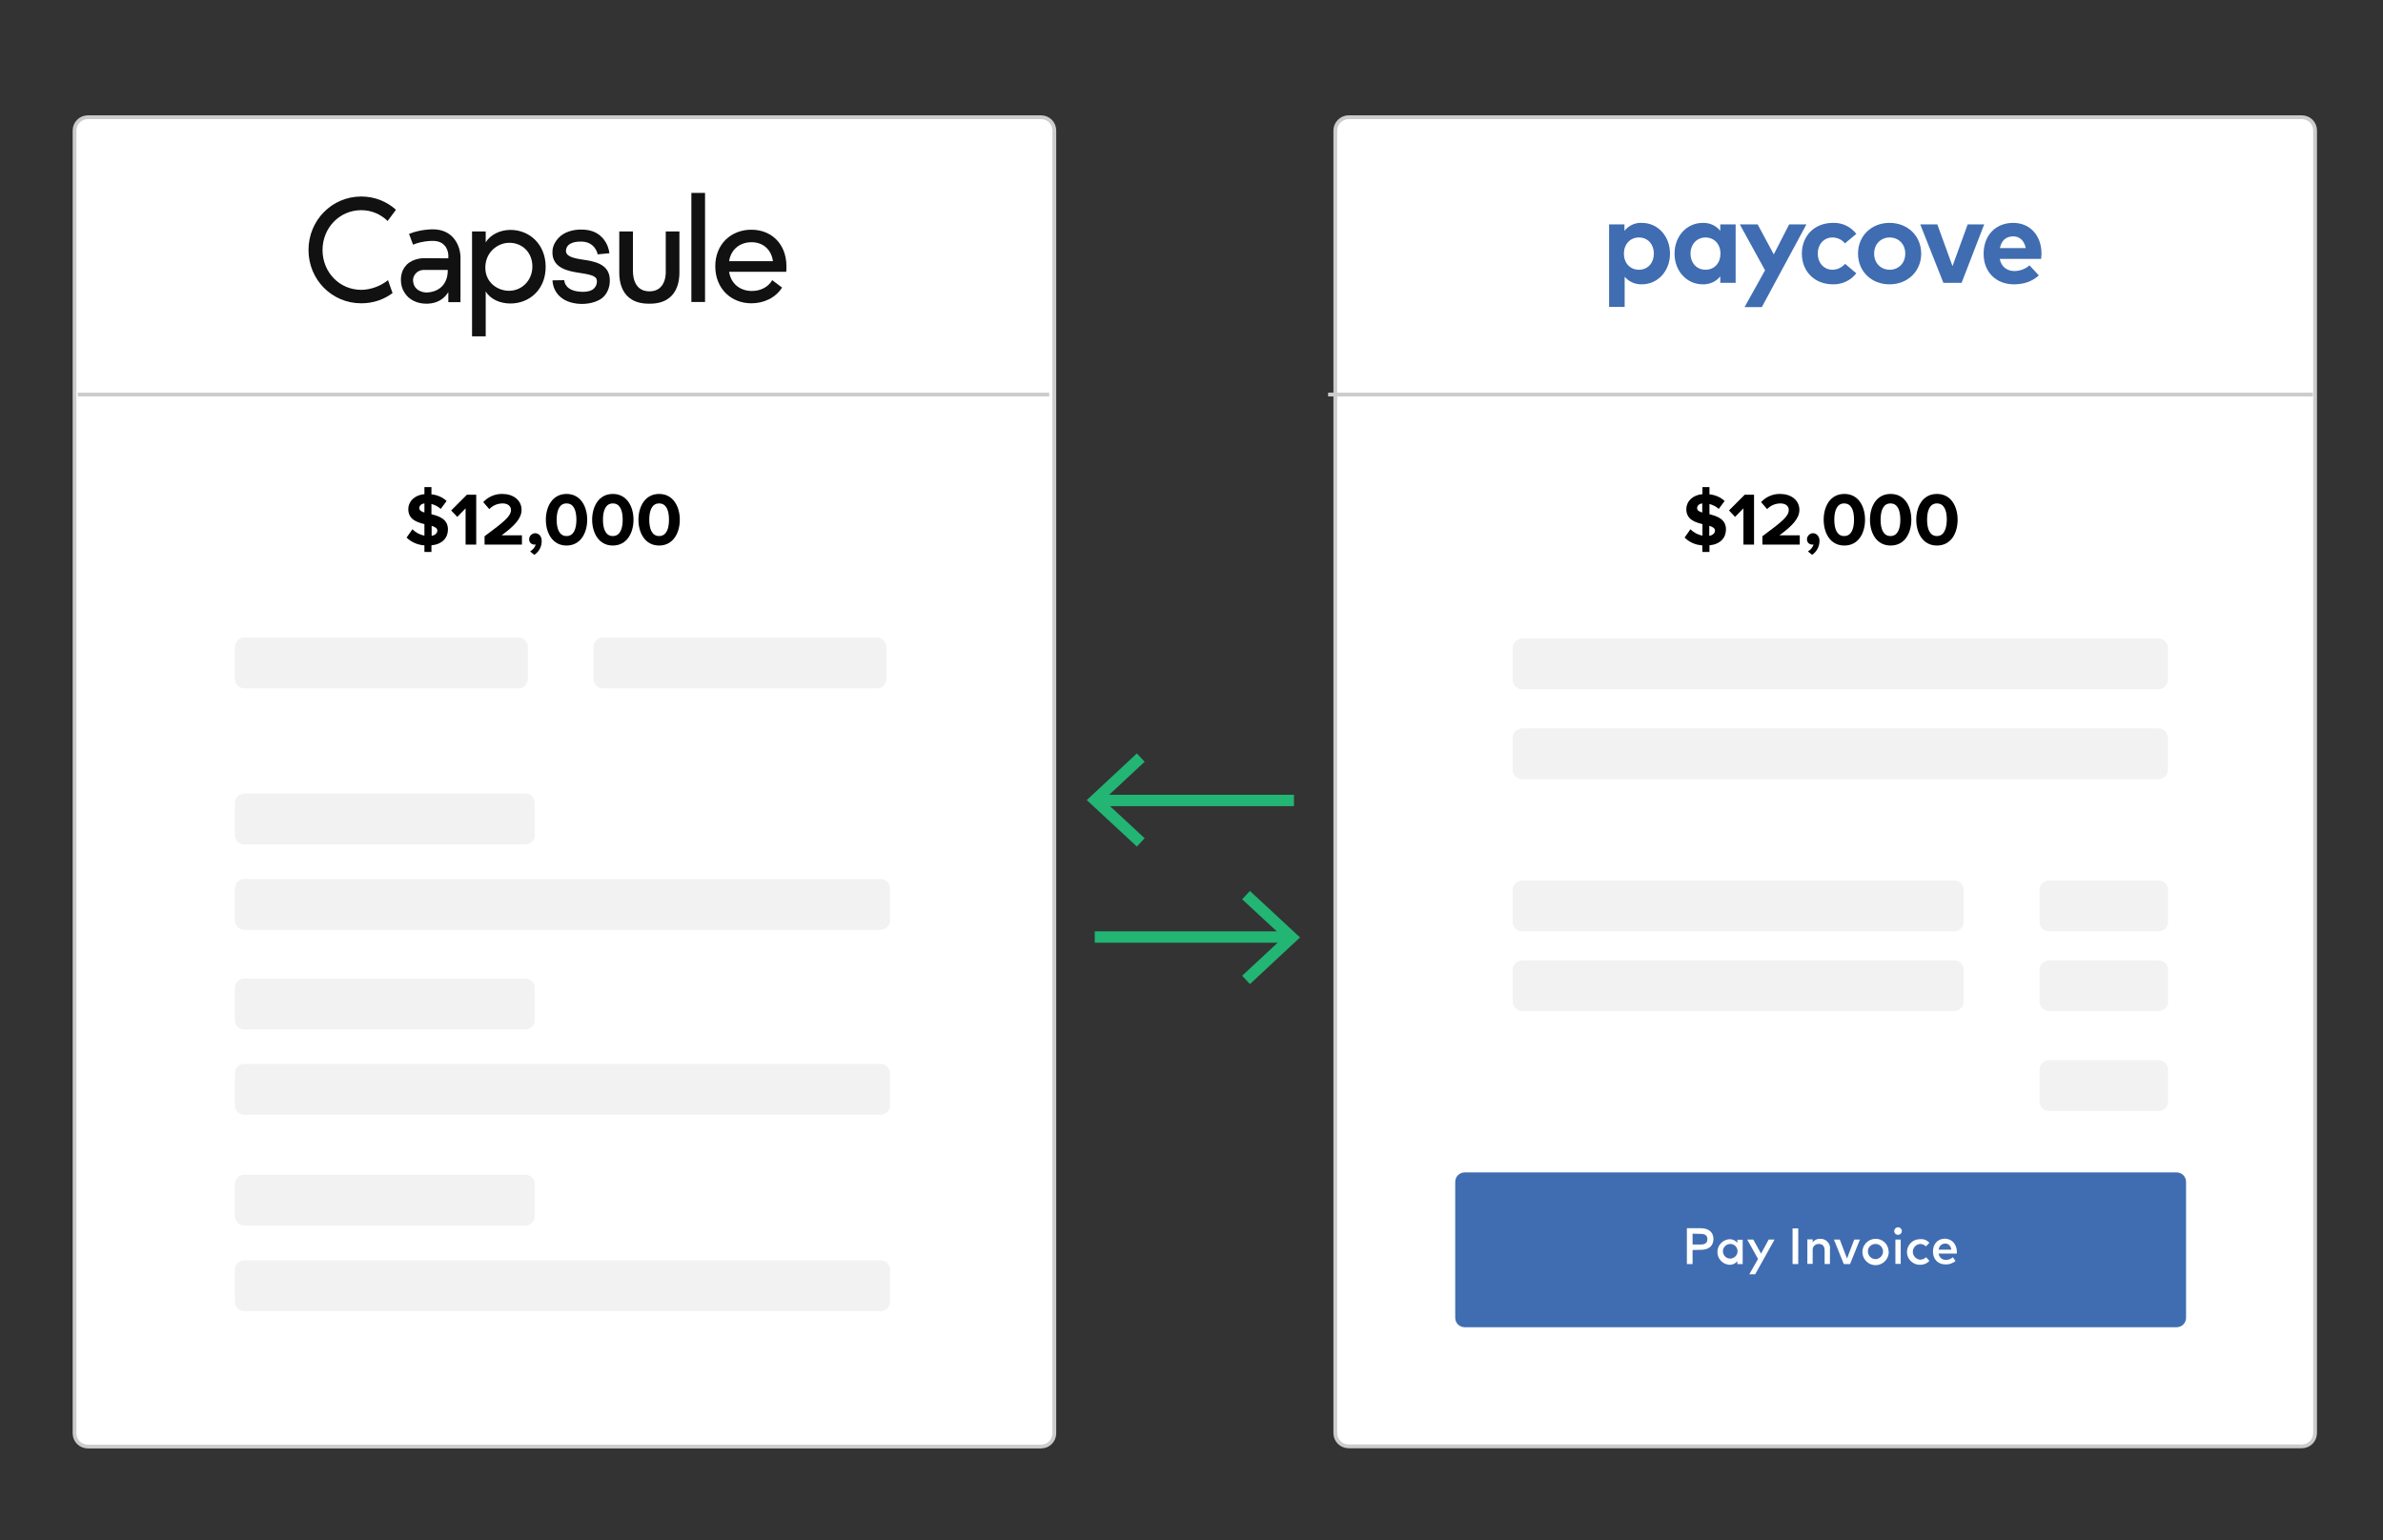 <?xml version="1.0" encoding="utf-8"?>
<!-- Generator: Adobe Illustrator 26.0.3, SVG Export Plug-In . SVG Version: 6.00 Build 0)  -->
<svg version="1.1" id="Layer_1" xmlns="http://www.w3.org/2000/svg" xmlns:xlink="http://www.w3.org/1999/xlink" x="0px" y="0px"
	 viewBox="0 0 1256 812" style="enable-background:new 0 0 1256 812;" xml:space="preserve">
<rect x="0" y="0" width="1256" height="812" fill="#333333" stroke="none"/>
<style type="text/css">
	.st0{fill:#FFFFFF;}
	.st1{fill:none;stroke:#CCCCCC;stroke-width:2;stroke-miterlimit:10;}
	.st2{fill:#406DB1;}
	.st3{fill:#F2F2F2;}
	.st4{fill:none;stroke:#22B573;stroke-width:6;stroke-miterlimit:10;}
	.st5{fill:#22B573;}
	.st6{fill-rule:evenodd;clip-rule:evenodd;fill:#111111;}
</style>
<path class="st0" d="M46.3,61.8h502.4c3.9,0,7,3.1,7,7v686.8c0,3.9-3.1,7-7,7H46.3c-3.9,0-7-3.1-7-7V68.8
	C39.3,65,42.4,61.8,46.3,61.8z"/>
<path class="st1" d="M46.3,61.8h502.4c3.9,0,7,3.1,7,7v686.8c0,3.9-3.1,7-7,7H46.3c-3.9,0-7-3.1-7-7V68.8
	C39.3,65,42.4,61.8,46.3,61.8z"/>
<path class="st0" d="M710.8,61.8h502.4c3.9,0,7,3.1,7,7v686.7c0,3.9-3.1,7-7,7H710.8c-3.9,0-7-3.1-7-7V68.8
	C703.8,65,707,61.8,710.8,61.8z"/>
<path class="st1" d="M710.8,61.8h502.4c3.9,0,7,3.1,7,7v686.7c0,3.9-3.1,7-7,7H710.8c-3.9,0-7-3.1-7-7V68.8
	C703.8,65,707,61.8,710.8,61.8z"/>
<path class="st2" d="M880.2,133.7c0,9.2-6.4,16.2-14.9,16.2c-3.5,0.1-6.8-1.4-9-4v15.9h-8.2v-43.5h8.1v3.4c2.2-2.8,5.6-4.4,9.2-4.2
	C873.8,117.5,880.2,124.5,880.2,133.7z M855.9,133.7c0,4.9,3.2,8.5,7.9,8.5c4.9,0,7.9-3.8,7.9-8.5s-3-8.5-7.9-8.5
	C859.1,125.2,855.9,128.9,855.9,133.7z"/>
<path class="st2" d="M914.8,149.1h-8.1v-3.4c-2.2,2.8-5.7,4.3-9.2,4.2c-8.5,0-14.9-7-14.9-16.2s6.4-16.2,14.9-16.2
	c3.6-0.1,7,1.4,9.2,4.2v-3.4h8.1V149.1z M891,133.7c0,4.7,3.1,8.5,7.9,8.5s7.9-3.6,7.9-8.5s-3.2-8.5-7.9-8.5S891,129,891,133.7z"/>
<path class="st2" d="M928.6,161.9h-9.1l10.8-19.4L917,118.3h9.4l8.5,15.8l8.1-15.8h9.1L928.6,161.9z"/>
<path class="st2" d="M978.4,123.3l-6,5c-1.6-2-4-3.1-6.6-3.1c-4.3,0-7.7,3.4-7.7,8.5s3.4,8.5,7.7,8.5c2.6,0,5-1.2,6.7-3.1l5.9,5
	c-3,3.8-7.5,5.9-12.3,5.8c-9.8,0-16.4-6.9-16.4-16.2s6.6-16.2,16.4-16.2C970.9,117.3,975.5,119.5,978.4,123.3z"/>
<path class="st2" d="M1012.6,133.7c0,9.3-7.1,16.2-16.7,16.2s-16.6-6.9-16.6-16.2s7-16.2,16.6-16.2S1012.6,124.4,1012.6,133.7z
	 M987.8,133.7c0,5,3.5,8.5,8.2,8.5s8.2-3.5,8.2-8.5s-3.5-8.5-8.2-8.5S987.8,128.7,987.8,133.7z"/>
<path class="st2" d="M1033.9,149.1h-9.6l-12.2-30.8h9l8,22l8-22h8.7L1033.9,149.1z"/>
<path class="st2" d="M1076,133.7c0,0.9-0.1,1.9-0.2,2.8H1054c0.9,4.4,4,6.4,7.9,6.4c2.9-0.1,5.6-1.1,7.8-3l4.9,5.3
	c-3.5,3.2-7.9,4.7-13.1,4.7c-9.4,0-16-6.4-16-16.1s6.3-16.3,15.6-16.3C1069.9,117.5,1076,124.1,1076,133.7z M1054.1,130.8h13.6
	c-0.8-3.9-3.1-6.2-6.7-6.2C1057.1,124.7,1054.8,127,1054.1,130.8L1054.1,130.8z"/>
<path class="st2" d="M772,618.1h375.2c2.8,0,5,2.2,5,5v71.6c0,2.8-2.2,5-5,5H772c-2.8,0-5-2.2-5-5v-71.6
	C767,620.3,769.2,618.1,772,618.1z"/>
<path class="st0" d="M892.1,659v7.4h-3v-18.9h7.3c4.3,0,6.7,2.2,6.7,5.7s-2.3,5.7-6.7,5.7L892.1,659L892.1,659z M892.1,650.4v5.7
	h4.2c2.5,0,3.6-0.9,3.6-2.8s-1.1-2.8-3.6-2.8L892.1,650.4L892.1,650.4z"/>
<path class="st0" d="M918.5,666.4h-2.8v-1.5c-1,1.2-2.4,1.9-4,1.9c-3.7-0.1-6.7-3.3-6.5-7c0.1-3.5,3-6.4,6.5-6.5c1.6,0,3,0.7,4,1.9
	v-1.6h2.8V666.4L918.5,666.4z M908.1,659.9c0.1,2.1,2,3.8,4.1,3.6s3.8-2,3.6-4.1c-0.1-2-1.8-3.6-3.8-3.6c-2.1,0-3.9,1.7-3.9,3.8
	C908.1,659.7,908.1,659.8,908.1,659.9L908.1,659.9z"/>
<path class="st0" d="M925.1,671.8H922l4.6-8.1l-5.7-10.2h3.2l4.1,7.4l4-7.4h3.1L925.1,671.8z"/>
<path class="st0" d="M947.8,666.4h-3v-18.8h3V666.4L947.8,666.4z"/>
<path class="st0" d="M964.5,658.3v8.1h-2.8v-7.2c0-2.2-1.1-3.4-3-3.4c-1.8-0.1-3.3,1.3-3.3,3c0,0.1,0,0.2,0,0.4v7.1h-2.8v-12.9h2.8
	v1.6c0.9-1.3,2.4-2,4-1.9c2.8-0.1,5.1,2.1,5.2,4.8C964.5,658.1,964.5,658.2,964.5,658.3z"/>
<path class="st0" d="M975.1,666.4h-3.3l-5.2-12.9h3.1l3.8,10l3.8-10h3L975.1,666.4z"/>
<path class="st0" d="M995.5,659.9c0.1,3.8-3,7-6.8,7.1c-3.8,0.1-7-3-7.1-6.8s3-7,6.8-7.1c0,0,0.1,0,0.1,0c3.7-0.1,6.8,2.8,6.9,6.5
	C995.6,659.7,995.6,659.8,995.5,659.9z M984.5,659.9c0.1,2.2,1.9,3.9,4.1,3.9c2.2-0.1,3.9-1.9,3.9-4.1c-0.1-2.2-1.8-3.9-4-3.9
	c-2.2,0-4,1.7-4,3.9C984.6,659.8,984.6,659.9,984.5,659.9L984.5,659.9z"/>
<path class="st0" d="M1002.4,649c0,1.1-0.9,2-2,2c-1.1,0-2-0.8-2-1.8c0-0.1,0-0.1,0-0.2c0-1.1,0.9-2,2-2S1002.4,647.9,1002.4,649z
	 M1001.8,666.3H999v-12.8h2.8L1001.8,666.3L1001.8,666.3z"/>
<path class="st0" d="M1016.9,655.2l-1.8,1.9c-0.8-0.8-1.9-1.3-3.1-1.3c-2.3,0.2-4,2.2-3.8,4.5c0.2,2,1.8,3.6,3.8,3.8
	c1.2,0,2.3-0.5,3.2-1.3l1.7,1.9c-1.2,1.4-3,2.1-4.8,2.1c-3.7,0.1-6.9-2.8-7-6.5c-0.1-3.7,2.8-6.9,6.5-7c0.2,0,0.3,0,0.5,0
	C1013.9,653.1,1015.7,653.8,1016.9,655.2z"/>
<path class="st0" d="M1031.4,659.9c0,0.4,0,0.7-0.1,1h-9.5c0.2,1.9,1.9,3.4,3.8,3.3c1.4,0,2.7-0.5,3.7-1.4l1.4,2
	c-1.5,1.2-3.4,1.9-5.3,1.8c-3.9,0-6.6-2.7-6.6-6.8s2.6-6.8,6.4-6.8C1028.9,653.2,1031.3,655.9,1031.4,659.9z M1021.8,658.8h6.7
	c-0.3-2-1.5-3.2-3.3-3.2C1023.2,655.7,1022.1,656.9,1021.8,658.8L1021.8,658.8z"/>
<path class="st3" d="M128.8,336.1h144.4c2.8,0,5,2.2,5,5v16.8c0,2.8-2.2,5-5,5H128.8c-2.8,0-5-2.2-5-5v-16.8
	C123.8,338.3,126,336.1,128.8,336.1z"/>
<path class="st3" d="M317.8,336.1h144.4c2.8,0,5,2.2,5,5v16.8c0,2.8-2.2,5-5,5H317.8c-2.8,0-5-2.2-5-5v-16.8
	C312.8,338.3,315,336.1,317.8,336.1z"/>
<path class="st3" d="M128.8,560.9h335.3c2.8,0,5,2.2,5,5v16.8c0,2.8-2.2,5-5,5H128.8c-2.8,0-5-2.2-5-5v-16.8
	C123.8,563.2,126,560.9,128.8,560.9z"/>
<path class="st3" d="M128.8,515.9h148.1c2.8,0,5,2.2,5,5v16.8c0,2.8-2.2,5-5,5H128.8c-2.8,0-5-2.2-5-5v-16.8
	C123.8,518.1,126,515.9,128.8,515.9z"/>
<path class="st3" d="M128.8,463.4h335.3c2.8,0,5,2.2,5,5v16.8c0,2.8-2.2,5-5,5H128.8c-2.8,0-5-2.2-5-5v-16.8
	C123.8,465.7,126,463.4,128.8,463.4z"/>
<path class="st3" d="M128.8,418.4h148.1c2.8,0,5,2.2,5,5v16.8c0,2.8-2.2,5-5,5H128.8c-2.8,0-5-2.2-5-5v-16.8
	C123.8,420.6,126,418.4,128.8,418.4z"/>
<path class="st3" d="M128.8,664.4h335.3c2.8,0,5,2.2,5,5v16.8c0,2.8-2.2,5-5,5H128.8c-2.8,0-5-2.2-5-5v-16.8
	C123.8,666.6,126,664.4,128.8,664.4z"/>
<path class="st3" d="M128.8,619.3h148.1c2.8,0,5,2.2,5,5v16.8c0,2.8-2.2,5-5,5H128.8c-2.8,0-5-2.2-5-5v-16.8
	C123.8,621.6,126,619.3,128.8,619.3z"/>
<path class="st3" d="M802.3,336.6h335.3c2.8,0,5,2.2,5,5v16.8c0,2.8-2.2,5-5,5H802.3c-2.8,0-5-2.2-5-5v-16.8
	C797.3,338.9,799.6,336.6,802.3,336.6z"/>
<path class="st3" d="M802.3,384h335.3c2.8,0,5,2.2,5,5v16.8c0,2.8-2.2,5-5,5H802.3c-2.8,0-5-2.2-5-5V389
	C797.3,386.2,799.6,384,802.3,384z"/>
<path class="st3" d="M1080,464.2h57.7c2.8,0,5,2.2,5,5v16.8c0,2.8-2.2,5-5,5H1080c-2.8,0-5-2.2-5-5v-16.8
	C1075,466.4,1077.2,464.2,1080,464.2z"/>
<path class="st3" d="M1080,506.3h57.7c2.8,0,5,2.2,5,5v16.7c0,2.8-2.2,5-5,5H1080c-2.8,0-5-2.2-5-5v-16.7
	C1075,508.6,1077.2,506.3,1080,506.3z"/>
<path class="st3" d="M1080,558.9h57.7c2.8,0,5,2.2,5,5v16.8c0,2.8-2.2,5-5,5H1080c-2.8,0-5-2.2-5-5v-16.8
	C1075,561.1,1077.2,558.9,1080,558.9z"/>
<path class="st3" d="M802.3,464.2h227.7c2.8,0,5,2.2,5,5v16.8c0,2.8-2.2,5-5,5H802.3c-2.8,0-5-2.2-5-5v-16.8
	C797.3,466.4,799.6,464.2,802.3,464.2z"/>
<path class="st3" d="M802.3,506.3h227.7c2.8,0,5,2.2,5,5v16.7c0,2.8-2.2,5-5,5H802.3c-2.8,0-5-2.2-5-5v-16.7
	C797.3,508.6,799.6,506.3,802.3,506.3z"/>
<line class="st1" x1="553" y1="208" x2="41" y2="208"/>
<line class="st1" x1="1219" y1="208" x2="700" y2="208"/>
<line class="st4" x1="682" y1="422" x2="579" y2="422"/>
<polygon class="st5" points="599.2,397.2 603.3,401.6 581.6,421.8 603.3,441.9 599.2,446.3 572.8,421.8 "/>
<line class="st4" x1="679" y1="494" x2="577" y2="494"/>
<polygon class="st5" points="658.8,469.7 654.7,474.1 676.4,494.2 654.7,514.4 658.8,518.8 685.2,494.2 "/>
<path d="M223.7,287.5c-3.5-0.2-6.8-1.6-9.4-4.1l3.1-4.4c1.7,1.8,3.9,2.9,6.3,3.4v-6.1c-4.1-1-8.5-2.5-8.5-7.9c0-4,3.2-7.4,8.5-7.9
	v-3.7h3.7v3.8c3,0.3,5.8,1.5,8,3.5l-3.1,4.2c-1.4-1.3-3.1-2.1-4.9-2.6v5.4c4.1,1,8.7,2.6,8.7,8c0,4.4-2.9,7.8-8.7,8.4v3.5h-3.7
	L223.7,287.5L223.7,287.5z M223.7,270.2v-4.8c-1.7,0.2-2.7,1.2-2.7,2.5C221,269.1,222.1,269.7,223.7,270.2L223.7,270.2z
	 M227.5,277.2v5.3c2-0.4,3-1.5,3-2.8S229.2,277.8,227.5,277.2L227.5,277.2z"/>
<path d="M245.4,287.1V268l-4.4,4.5l-3.2-3.4l8.3-8.3h4.9v26.3L245.4,287.1L245.4,287.1z"/>
<path d="M255.4,287.1v-4.4c10.8-8,13.9-10.6,13.9-13.9c0-2.3-2.1-3.4-4.3-3.4c-2.7,0-5.2,1-7.1,3l-3.2-3.7c2.6-2.8,6.3-4.4,10.1-4.3
	c5.6,0,10.1,3.2,10.1,8.4c0,4.5-3.7,8.4-10.5,13.4h10.7v4.9L255.4,287.1L255.4,287.1z"/>
<path d="M281.6,292.5l-2.2-1.8c1.4-0.8,2.5-2.1,3-3.7c-0.2,0.1-0.5,0.1-0.8,0.1c-1.5,0-2.7-1.2-2.7-2.7c0,0,0-0.1,0-0.1
	c0-1.7,1.4-3.1,3.1-3.2c1.9,0,3.5,1.5,3.5,4C285.6,288.1,284.1,290.9,281.6,292.5z"/>
<path d="M287.7,274c0-6.8,3.4-13.6,10.9-13.6s10.9,6.8,10.9,13.6s-3.4,13.6-10.9,13.6S287.7,280.8,287.7,274z M303.8,274
	c0-4.9-1.4-8.6-5.2-8.6s-5.2,3.8-5.2,8.6s1.4,8.6,5.2,8.6S303.8,278.8,303.8,274L303.8,274z"/>
<path d="M312.1,274c0-6.8,3.4-13.6,10.9-13.6s10.9,6.8,10.9,13.6s-3.4,13.6-10.9,13.6S312.1,280.8,312.1,274z M328.2,274
	c0-4.9-1.4-8.6-5.2-8.6s-5.2,3.8-5.2,8.6s1.4,8.6,5.2,8.6S328.2,278.8,328.2,274L328.2,274z"/>
<path d="M336.5,274c0-6.8,3.4-13.6,10.9-13.6s10.9,6.8,10.9,13.6s-3.4,13.6-10.9,13.6S336.5,280.8,336.5,274z M352.6,274
	c0-4.9-1.4-8.6-5.2-8.6s-5.2,3.8-5.2,8.6s1.4,8.6,5.2,8.6S352.6,278.8,352.6,274z"/>
<path d="M897.2,287.5c-3.5-0.2-6.8-1.6-9.3-4.1l3.1-4.4c1.7,1.8,3.9,2.9,6.3,3.4v-6.1c-4.1-1-8.5-2.5-8.5-7.9c0-4,3.2-7.4,8.5-7.9
	v-3.7h3.7v3.8c3,0.3,5.8,1.5,8,3.5l-3.1,4.2c-1.4-1.3-3.1-2.1-4.9-2.6v5.4c4.1,1,8.7,2.6,8.7,8c0,4.4-2.9,7.8-8.7,8.4v3.5h-3.7
	L897.2,287.5L897.2,287.5z M897.2,270.2v-4.8c-1.7,0.2-2.7,1.2-2.7,2.5C894.5,269.1,895.6,269.7,897.2,270.2L897.2,270.2z
	 M900.9,277.2v5.3c2-0.4,3-1.5,3-2.8S902.7,277.8,900.9,277.2L900.9,277.2z"/>
<path d="M918.9,287.1V268l-4.4,4.5l-3.2-3.4l8.3-8.3h4.9v26.3L918.9,287.1L918.9,287.1z"/>
<path d="M928.9,287.1v-4.4c10.8-8,13.9-10.6,13.9-13.9c0-2.3-2.1-3.4-4.3-3.4c-2.7,0-5.2,1-7.1,3l-3.2-3.7c2.6-2.8,6.3-4.4,10.1-4.3
	c5.6,0,10.1,3.2,10.1,8.4c0,4.5-3.7,8.4-10.5,13.4h10.7v4.9L928.9,287.1L928.9,287.1z"/>
<path d="M955.1,292.5l-2.2-1.8c1.4-0.8,2.5-2.1,3-3.7c-0.2,0.1-0.5,0.1-0.8,0.1c-1.5,0-2.7-1.2-2.7-2.7c0,0,0-0.1,0-0.1
	c0-1.7,1.4-3.1,3.1-3.2c1.8,0,3.5,1.5,3.5,4C959,288.1,957.5,290.9,955.1,292.5z"/>
<path d="M961.2,274c0-6.8,3.3-13.6,10.9-13.6S983,267.2,983,274s-3.3,13.6-10.9,13.6S961.2,280.8,961.2,274z M977.2,274
	c0-4.9-1.4-8.6-5.2-8.6s-5.2,3.8-5.2,8.6s1.4,8.6,5.2,8.6S977.2,278.8,977.2,274z"/>
<path d="M985.6,274c0-6.8,3.3-13.6,10.9-13.6s10.9,6.8,10.9,13.6s-3.3,13.6-10.9,13.6S985.6,280.8,985.6,274z M1001.6,274
	c0-4.9-1.4-8.6-5.2-8.6s-5.2,3.8-5.2,8.6s1.4,8.6,5.2,8.6S1001.6,278.8,1001.6,274z"/>
<path d="M1010,274c0-6.8,3.3-13.6,10.9-13.6s10.9,6.8,10.9,13.6s-3.3,13.6-10.9,13.6S1010,280.8,1010,274z M1026.1,274
	c0-4.9-1.4-8.6-5.2-8.6s-5.2,3.8-5.2,8.6s1.4,8.6,5.2,8.6C1024.6,282.6,1026,278.8,1026.1,274L1026.1,274z"/>
<g>
	<path class="st6" d="M407,147.7c-2.1,3.7-6.2,5.7-10.7,5.7c-6.3,0-11.1-3.9-12-10.1h30.1c0.1-0.8,0.1-2,0.1-2.9
		c0-11.8-7.9-19.3-18.5-19.3c-10.6,0-19,7.5-19,19.3c0,11.8,8.4,19.5,19,19.5c6.5,0,12.7-2.8,16.2-8.3L407,147.7z M396.1,127.7
		c6,0,10.4,3.7,11.3,10h-23.1C385.2,131.5,390,127.7,396.1,127.7z"/>
	<path class="st6" d="M364.4,159.2h7.2v-57.5h-7.2V159.2z"/>
	<path class="st6" d="M342.3,153.6c9.3,0,8.6-10.6,8.6-10.6v-21h7.2v21c0,0,0,0.2,0,0.7c0,3.1-0.3,16.4-15.6,16.4h-0.5
		c-15.3,0-15.6-13.2-15.6-16.4c0-0.4,0-0.7,0-0.7v-21h7.2v21C333.7,143,333,153.6,342.3,153.6z"/>
	<path class="st6" d="M306.7,136.8c-6.2-0.9-8.6-2.3-8.4-4.8c0.4-4.3,5.6-4.8,8.9-4.6c6.4,0.5,7.7,6,7.8,6.7l6.2-0.6
		c-0.4-4-3.5-11.7-13-12.4c-5.1-0.4-9.6,0.8-12.6,3.2c-2.3,1.9-4.2,4.8-4.4,7.8c-0.7,9.5,8.7,10.9,14.5,11.8c7.4,1.1,9.1,2,8.9,4.9
		c-0.1,1.4-0.8,2.7-1.9,3.6c-1.6,1.3-4.7,1.7-7.7,1.3c-7-0.7-7.6-5.2-7.6-6l-6.2,0.1c0.1,3.8,2.5,11.1,13.1,12.3
		c5.7,0.6,10.3-1,12.7-2.7c2.8-2,4.3-5.6,4.4-8.8C322,138.8,312.6,137.7,306.7,136.8z"/>
	<path class="st6" d="M269,121.2c-5.2,0-10.5,2.4-13,6.6V122h-7.2v55.3h7.2v-23.7c2.5,4.3,7.8,6.4,13,6.4c10.2,0,18.6-7.5,18.6-19.3
		C287.6,128.9,279.2,121.2,269,121.2z M268.3,153.3c-6,0-12.5-4.3-12.5-12.2c0-7.9,6.2-13.1,12.7-13.1c6.7,0,12.1,5,12.1,12.5
		C280.6,147.9,275,153.3,268.3,153.3z"/>
	<path class="st6" d="M228.2,120.9c-0.2,0-0.3,0-0.5,0c0,0,0,0,0,0v0c0,0-6.2,0-12.1,2.4l2.1,5.7c2.1-0.9,5.5-1.9,10-2
		c0.2,0,0.4,0,0.5,0c7.9,0,8.1,7.3,8.1,7.3v1.9l-12.5-0.1c-0.8,0-5.9,0-9.4,3.4c-0.8,0.8-1.5,1.8-2,2.8c-0.7,1.5-1.1,3.3-1.1,5.2
		c0,2.5,0.6,4.7,1.8,6.6c0.5,0.9,1.2,1.7,1.9,2.4c2.4,2.3,5.9,3.6,9.6,3.6c0.3,0,0.6,0,0.9,0c4.3-0.2,8.2-1.9,10.8-6.1l0,5.3h6.4
		v-23.6C242.7,129.6,238.9,120.9,228.2,120.9z M225.1,154.2c-2.3,0.1-7.4-1.1-7.4-6.7c0-1.5,1.4-5.2,5.9-5.2c4.5,0,12.4,0,12.4,0
		C236.1,149.2,232.1,153.8,225.1,154.2z"/>
	<path class="st6" d="M190.4,152.8c-11.5,0-20.4-9.3-20.4-21c0-11.6,8.9-21,20.4-21c5.5,0,10.3,2.2,13.9,5.7l4.4-5.9
		c-4.7-4.3-11.1-7-18.3-7c-15.5,0-27.8,12.6-27.8,28.2c0,15.5,12.2,28.1,27.8,28.1c6.3,0,12-2,16.5-5.4l-2.4-6.8
		C200.7,150.8,195.3,152.8,190.4,152.8z"/>
</g>
</svg>
